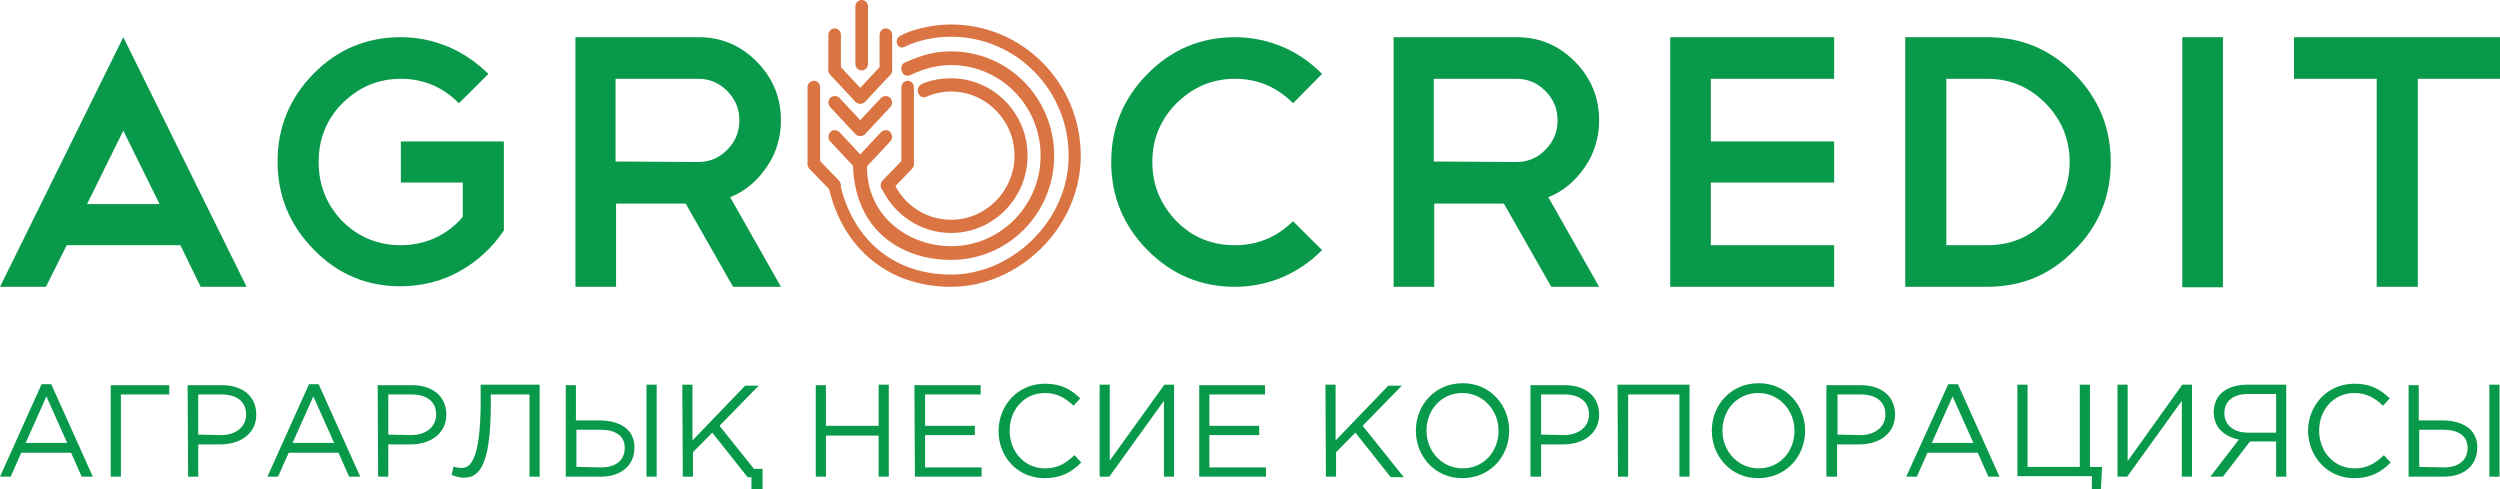 <svg width="189" height="37" viewBox="0 0 189 37" fill="none" xmlns="http://www.w3.org/2000/svg">
<g clip-path="url(#clip0)">
<path d="M71.907 1.85C77.318 1.85 81.705 6.29 81.705 11.766C81.705 17.242 76.989 21.682 71.907 21.682C66.826 21.682 63.463 18.389 62.585 13.838H63.499C64.377 17.871 67.338 20.757 71.907 20.757C76.477 20.757 80.791 16.724 80.791 11.766C80.791 6.808 76.806 2.775 71.907 2.775C70.884 2.775 69.86 2.96 68.946 3.293C68.91 3.293 68.581 3.441 68.361 3.552C67.813 3.774 67.557 2.96 68.069 2.701C68.873 2.257 70.409 1.85 71.907 1.85Z" fill="#DA7443"/>
<path d="M71.908 3.885C76.222 3.885 79.695 7.4 79.695 11.766C79.695 16.132 76.222 19.647 71.908 19.647C68.143 19.647 64.633 17.427 64.487 12.506C64.487 12.469 64.45 12.395 64.45 12.358H65.511C65.511 12.395 65.547 12.432 65.547 12.469C65.474 16.354 68.691 18.611 71.908 18.611C75.637 18.611 78.671 15.54 78.671 11.766C78.671 7.992 75.637 4.921 71.908 4.921C71.104 4.921 70.373 5.069 69.642 5.328C69.605 5.328 69.093 5.55 68.764 5.698C68.179 5.92 67.85 4.921 68.472 4.699C68.801 4.551 69.276 4.366 69.312 4.366C70.153 4.033 70.994 3.885 71.908 3.885Z" fill="#DA7443"/>
<path d="M71.907 5.92C75.088 5.92 77.683 8.547 77.683 11.766C77.683 14.985 75.088 17.612 71.907 17.612C69.531 17.612 67.52 16.169 66.607 14.134L67.594 13.875C68.361 15.503 70.006 16.613 71.907 16.613C74.539 16.613 76.696 14.43 76.696 11.766C76.696 9.102 74.539 6.919 71.907 6.919C71.249 6.919 70.591 7.067 70.006 7.326C69.458 7.548 69.019 6.586 69.824 6.29C70.482 6.031 71.176 5.92 71.907 5.92Z" fill="#DA7443"/>
<path d="M68.947 12.062C69.129 12.247 69.129 12.58 68.947 12.765L67.411 14.356C67.228 14.541 66.9 14.541 66.717 14.356C66.534 14.171 66.534 13.838 66.717 13.653L68.252 12.062C68.435 11.877 68.764 11.877 68.947 12.062Z" fill="#DA7443"/>
<path d="M67.302 9.99C67.484 10.175 67.484 10.508 67.302 10.693L65.4 12.728C65.218 12.913 64.889 12.913 64.706 12.728C64.523 12.543 64.523 12.21 64.706 12.025L66.607 9.99C66.826 9.805 67.119 9.768 67.302 9.99Z" fill="#DA7443"/>
<path d="M62.768 9.99C62.585 10.175 62.585 10.508 62.768 10.693L64.669 12.728C64.852 12.913 65.181 12.913 65.364 12.728C65.546 12.543 65.546 12.21 65.364 12.025L63.463 9.99C63.28 9.805 62.951 9.768 62.768 9.99Z" fill="#DA7443"/>
<path d="M67.302 7.4C67.484 7.585 67.484 7.918 67.302 8.103L65.4 10.138C65.218 10.323 64.889 10.323 64.706 10.138C64.523 9.953 64.523 9.62 64.706 9.435L66.607 7.4C66.826 7.215 67.119 7.215 67.302 7.4Z" fill="#DA7443"/>
<path d="M62.768 7.4C62.585 7.585 62.585 7.918 62.768 8.103L64.669 10.138C64.852 10.323 65.181 10.323 65.364 10.138C65.546 9.953 65.546 9.62 65.364 9.435L63.463 7.4C63.28 7.215 62.951 7.215 62.768 7.4Z" fill="#DA7443"/>
<path d="M67.302 4.958C67.484 5.143 67.484 5.476 67.302 5.661L65.4 7.696C65.218 7.881 64.889 7.881 64.706 7.696C64.523 7.511 64.523 7.178 64.706 6.993L66.607 4.958C66.826 4.81 67.119 4.773 67.302 4.958Z" fill="#DA7443"/>
<path d="M62.768 4.958C62.585 5.143 62.585 5.476 62.768 5.661L64.669 7.696C64.852 7.881 65.181 7.881 65.364 7.696C65.546 7.511 65.546 7.178 65.364 6.993L63.463 4.958C63.28 4.81 62.951 4.773 62.768 4.958Z" fill="#DA7443"/>
<path d="M66.973 2.146C67.228 2.146 67.448 2.368 67.448 2.627V5.291C67.448 5.55 67.228 5.772 66.973 5.772C66.717 5.772 66.497 5.55 66.497 5.291V2.664C66.497 2.368 66.717 2.146 66.973 2.146Z" fill="#DA7443"/>
<path d="M65.145 0C65.401 0 65.62 0.222 65.62 0.481V4.847C65.62 5.106 65.401 5.328 65.145 5.328C64.889 5.328 64.669 5.106 64.669 4.847V0.481C64.669 0.222 64.889 0 65.145 0Z" fill="#DA7443"/>
<path d="M68.618 6.105C68.874 6.105 69.093 6.327 69.093 6.586V12.358C69.093 12.617 68.874 12.839 68.618 12.839C68.362 12.839 68.142 12.617 68.142 12.358V6.623C68.142 6.327 68.362 6.105 68.618 6.105Z" fill="#DA7443"/>
<path d="M61.526 6.105C61.27 6.105 61.05 6.327 61.05 6.586V12.358C61.05 12.617 61.27 12.839 61.526 12.839C61.781 12.839 62.001 12.617 62.001 12.358V6.623C62.001 6.327 61.818 6.105 61.526 6.105Z" fill="#DA7443"/>
<path d="M61.197 12.062C61.014 12.247 61.014 12.58 61.197 12.765L62.732 14.356C62.915 14.541 63.244 14.541 63.426 14.356C63.609 14.171 63.609 13.838 63.426 13.653L61.891 12.062C61.708 11.877 61.416 11.877 61.197 12.062Z" fill="#DA7443"/>
<path d="M63.098 2.146C63.354 2.146 63.573 2.368 63.573 2.627V5.291C63.573 5.55 63.354 5.772 63.098 5.772C62.842 5.772 62.623 5.55 62.623 5.291V2.664C62.623 2.368 62.842 2.146 63.098 2.146Z" fill="#DA7443"/>
<path d="M6.58 15.429H12.064L9.322 9.879L6.58 15.429ZM13.636 18.537H5.045L3.473 21.682H0L9.322 2.812L18.644 21.682H15.171L13.636 18.537ZM30.306 2.812C31.585 2.812 32.792 3.071 33.925 3.552C35.058 4.033 36.045 4.736 36.923 5.587L34.693 7.807C33.486 6.586 32.024 5.957 30.306 5.957C28.588 5.957 27.125 6.586 25.882 7.807C24.676 9.028 24.091 10.508 24.091 12.247C24.091 13.986 24.676 15.466 25.882 16.724C27.125 17.945 28.588 18.537 30.306 18.537C31.22 18.537 32.097 18.352 32.901 17.982C33.706 17.612 34.4 17.094 34.985 16.391V13.801H30.306V10.693H38.093V17.427C37.654 18.056 37.178 18.648 36.594 19.166C36.045 19.684 35.424 20.128 34.766 20.498C34.108 20.868 33.377 21.164 32.645 21.349C31.878 21.534 31.11 21.645 30.306 21.645C27.71 21.645 25.517 20.72 23.726 18.87C21.898 17.02 20.984 14.8 20.984 12.21C20.984 9.62 21.898 7.4 23.726 5.55C25.517 3.737 27.71 2.812 30.306 2.812ZM52.788 5.957H46.537V12.21L52.788 12.247C53.629 12.247 54.36 11.951 54.982 11.322C55.603 10.693 55.896 9.953 55.896 9.102C55.896 8.251 55.603 7.511 54.982 6.882C54.36 6.253 53.629 5.957 52.788 5.957ZM55.42 21.682L51.838 15.392H46.574V21.682H43.503V2.812H52.825C54.543 2.812 56.005 3.441 57.212 4.662C58.418 5.883 59.04 7.363 59.04 9.102C59.04 10.397 58.674 11.618 57.943 12.654C57.212 13.727 56.298 14.467 55.201 14.911L59.04 21.682H55.42Z" fill="#09994A"/>
<path d="M93.367 2.812C94.647 2.812 95.853 3.071 96.986 3.552C98.12 4.033 99.107 4.736 99.947 5.587L97.754 7.807C96.548 6.586 95.085 5.957 93.367 5.957C91.649 5.957 90.187 6.586 88.944 7.807C87.737 9.028 87.116 10.508 87.116 12.247C87.116 13.986 87.737 15.466 88.944 16.724C90.15 17.945 91.612 18.537 93.367 18.537C95.049 18.537 96.511 17.945 97.754 16.724L99.947 18.907C99.07 19.795 98.083 20.461 96.986 20.942C95.853 21.423 94.647 21.682 93.367 21.682C90.772 21.682 88.578 20.757 86.75 18.907C84.922 17.057 84.008 14.837 84.008 12.247C84.008 9.657 84.922 7.437 86.75 5.587C88.578 3.737 90.772 2.812 93.367 2.812ZM114.643 5.957H108.392V12.21L114.643 12.247C115.484 12.247 116.215 11.951 116.837 11.322C117.458 10.693 117.751 9.953 117.751 9.102C117.751 8.251 117.458 7.511 116.837 6.882C116.215 6.253 115.484 5.957 114.643 5.957ZM117.275 21.682L113.693 15.392H108.429V21.682H105.358V2.812H114.68C116.398 2.812 117.86 3.441 119.067 4.662C120.273 5.883 120.895 7.363 120.895 9.102C120.895 10.397 120.529 11.618 119.798 12.654C119.067 13.727 118.153 14.467 117.056 14.911L120.895 21.682H117.275ZM138.661 2.812V5.957H129.339V10.693H138.661V13.801H129.339V18.537H138.661V21.682H126.269V2.812H138.661ZM144.035 2.812H150.25C152.809 2.812 155.039 3.737 156.83 5.587C158.658 7.437 159.572 9.657 159.572 12.247C159.572 14.874 158.658 17.094 156.83 18.907C155.039 20.757 152.846 21.682 150.25 21.682H144.035V2.812ZM150.25 18.537C151.968 18.537 153.43 17.945 154.637 16.724C155.843 15.466 156.465 13.986 156.465 12.247C156.465 10.508 155.843 9.028 154.637 7.807C153.43 6.586 151.968 5.957 150.25 5.957H147.143V18.537H150.25ZM164.982 2.812H168.053V21.719H164.982V2.812ZM173.427 2.812H189V5.957H182.786V21.682H179.678V5.957H173.427V2.812Z" fill="#09994A"/>
<path d="M0 36.038H0.804L1.609 34.225H5.374L6.178 36.038H7.019L3.875 29.045H3.144L0 36.038ZM1.938 33.485L3.509 29.97L5.081 33.485H1.938ZM8.372 36.038H9.139V29.822H12.795V29.119H8.372V36.038ZM14.221 36.038H14.988V33.596H16.67C18.132 33.596 19.375 32.819 19.375 31.339C19.375 29.97 18.352 29.119 16.78 29.119H14.184L14.221 36.038ZM14.988 32.856V29.822H16.743C17.876 29.822 18.608 30.34 18.608 31.339C18.608 32.264 17.84 32.893 16.707 32.893L14.988 32.856ZM20.216 36.038H21.02L21.825 34.225H25.59L26.394 36.038H27.235L24.091 29.045H23.36L20.216 36.038ZM22.117 33.485L23.689 29.97L25.261 33.485H22.117ZM28.588 36.038H29.355V33.596H31.037C32.499 33.596 33.742 32.819 33.742 31.339C33.742 29.97 32.719 29.119 31.147 29.119H28.551L28.588 36.038ZM29.355 32.856V29.822H31.11C32.243 29.822 32.974 30.34 32.974 31.339C32.974 32.264 32.207 32.893 31.073 32.893L29.355 32.856ZM35.058 36.112C36.118 36.112 37.105 35.446 37.105 30.562V29.822H40.03V36.038H40.798V29.082H36.338V30.34C36.338 35.076 35.424 35.372 34.912 35.372C34.693 35.372 34.4 35.335 34.291 35.261L34.144 35.89C34.327 36.001 34.766 36.112 35.058 36.112ZM42.772 36.038H45.404C46.976 36.038 47.963 35.187 47.963 33.818C47.963 32.375 46.757 31.783 45.294 31.783H43.539V29.119H42.772V36.038ZM43.576 35.298V32.486H45.367C46.501 32.486 47.232 32.93 47.232 33.855C47.232 34.817 46.537 35.335 45.44 35.335L43.576 35.298ZM48.877 36.038H49.645V29.082H48.877V36.038ZM51.619 36.038H52.386V34.188L53.849 32.708L56.517 36.075H57.504L54.397 32.19L57.358 29.156H56.334L52.35 33.3V29.082H51.582L51.619 36.038ZM61.672 36.038H62.44V32.93H66.424V36.038H67.192V29.082H66.424V32.19H62.44V29.119H61.672V36.038ZM69.166 36.038H74.211V35.335H69.934V32.893H73.699V32.19H69.934V29.822H74.138V29.119H69.129L69.166 36.038ZM78.963 36.149C80.206 36.149 81.01 35.705 81.742 34.965L81.23 34.41C80.572 35.039 79.95 35.409 79 35.409C77.464 35.409 76.331 34.151 76.331 32.56C76.331 30.932 77.464 29.711 79 29.711C79.95 29.711 80.572 30.118 81.157 30.673L81.668 30.118C80.974 29.452 80.243 29.008 79 29.008C76.953 29.008 75.49 30.636 75.49 32.597C75.49 34.558 76.953 36.149 78.963 36.149ZM83.094 36.038H83.862L87.993 30.303V36.038H88.76V29.082H88.029L83.898 34.817V29.082H83.131V36.038H83.094ZM90.662 36.038H95.706V35.335H91.429V32.893H95.195V32.19H91.429V29.822H95.633V29.119H90.662V36.038ZM100.239 36.038H101.007V34.188L102.469 32.708L105.138 36.075H106.125L103.018 32.19L105.979 29.156H104.955L100.971 33.3V29.082H100.203L100.239 36.038ZM110.549 36.149C112.669 36.149 114.095 34.484 114.095 32.56C114.095 30.636 112.669 28.971 110.585 28.971C108.465 28.971 107.039 30.636 107.039 32.56C107.039 34.484 108.465 36.149 110.549 36.149ZM110.585 35.409C109.013 35.409 107.843 34.114 107.843 32.56C107.843 30.969 108.977 29.711 110.549 29.711C112.12 29.711 113.29 31.006 113.29 32.56C113.29 34.151 112.157 35.409 110.585 35.409ZM115.74 36.038H116.507V33.596H118.189C119.651 33.596 120.894 32.819 120.894 31.339C120.894 29.97 119.871 29.119 118.299 29.119H115.703V36.038H115.74ZM116.507 32.856V29.822H118.262C119.395 29.822 120.127 30.34 120.127 31.339C120.127 32.264 119.359 32.893 118.226 32.893L116.507 32.856ZM122.32 36.038H123.088V29.822H126.963V36.038H127.73V29.082H122.283L122.32 36.038ZM132.921 36.149C135.042 36.149 136.467 34.484 136.467 32.56C136.467 30.636 135.042 28.971 132.958 28.971C130.838 28.971 129.412 30.636 129.412 32.56C129.412 34.484 130.838 36.149 132.921 36.149ZM132.958 35.409C131.386 35.409 130.216 34.114 130.216 32.56C130.216 30.969 131.35 29.711 132.921 29.711C134.493 29.711 135.663 31.006 135.663 32.56C135.663 34.151 134.53 35.409 132.958 35.409ZM138.113 36.038H138.88V33.596H140.562C142.024 33.596 143.267 32.819 143.267 31.339C143.267 29.97 142.244 29.119 140.672 29.119H138.076V36.038H138.113ZM138.917 32.856V29.822H140.672C141.805 29.822 142.536 30.34 142.536 31.339C142.536 32.264 141.768 32.893 140.635 32.893L138.917 32.856ZM144.108 36.038H144.912L145.716 34.225H149.518L150.323 36.038H151.163L148.02 29.045H147.288L144.108 36.038ZM146.045 33.485L147.617 29.97L149.189 33.485H146.045ZM158.146 37.555H158.804L158.914 35.298H158V29.082H157.232V35.298H153.284V29.082H152.516V36.001H158.146V37.555ZM160.047 36.038H160.815L164.945 30.303V36.038H165.713V29.082H164.982L160.851 34.854V29.082H160.083V36.038H160.047ZM167.102 36.038H168.053L170.1 33.374H172.074V36.038H172.842V29.082H169.881C169.003 29.082 168.309 29.341 167.87 29.785C167.541 30.118 167.358 30.636 167.358 31.154C167.358 32.301 168.126 33.004 169.259 33.226L167.102 36.038ZM169.954 32.708C168.894 32.708 168.162 32.153 168.162 31.228C168.162 30.34 168.82 29.785 169.954 29.785H172.074V32.708H169.954ZM177.96 36.149C179.203 36.149 180.007 35.705 180.738 34.965L180.226 34.41C179.568 35.039 178.947 35.409 177.996 35.409C176.461 35.409 175.328 34.151 175.328 32.56C175.328 30.932 176.461 29.711 177.996 29.711C178.947 29.711 179.568 30.118 180.153 30.673L180.665 30.118C179.97 29.452 179.239 29.008 177.996 29.008C175.949 29.008 174.487 30.636 174.487 32.597C174.523 34.558 175.986 36.149 177.96 36.149ZM182.091 36.038H184.723C186.295 36.038 187.282 35.187 187.282 33.818C187.282 32.375 186.075 31.783 184.613 31.783H182.858V29.119H182.091V36.038ZM182.895 35.298V32.486H184.686C185.82 32.486 186.551 32.93 186.551 33.855C186.551 34.817 185.856 35.335 184.759 35.335L182.895 35.298ZM188.196 36.038H188.963V29.082H188.196V36.038Z" fill="#09994A"/>
<path d="M56.81 35.446H57.651V37.148H56.81V35.446Z" fill="#09994A"/>
</g>
<defs>
<clipPath id="clip0">
<rect width="189" height="37" fill="white"/>
</clipPath>
</defs>
</svg>
